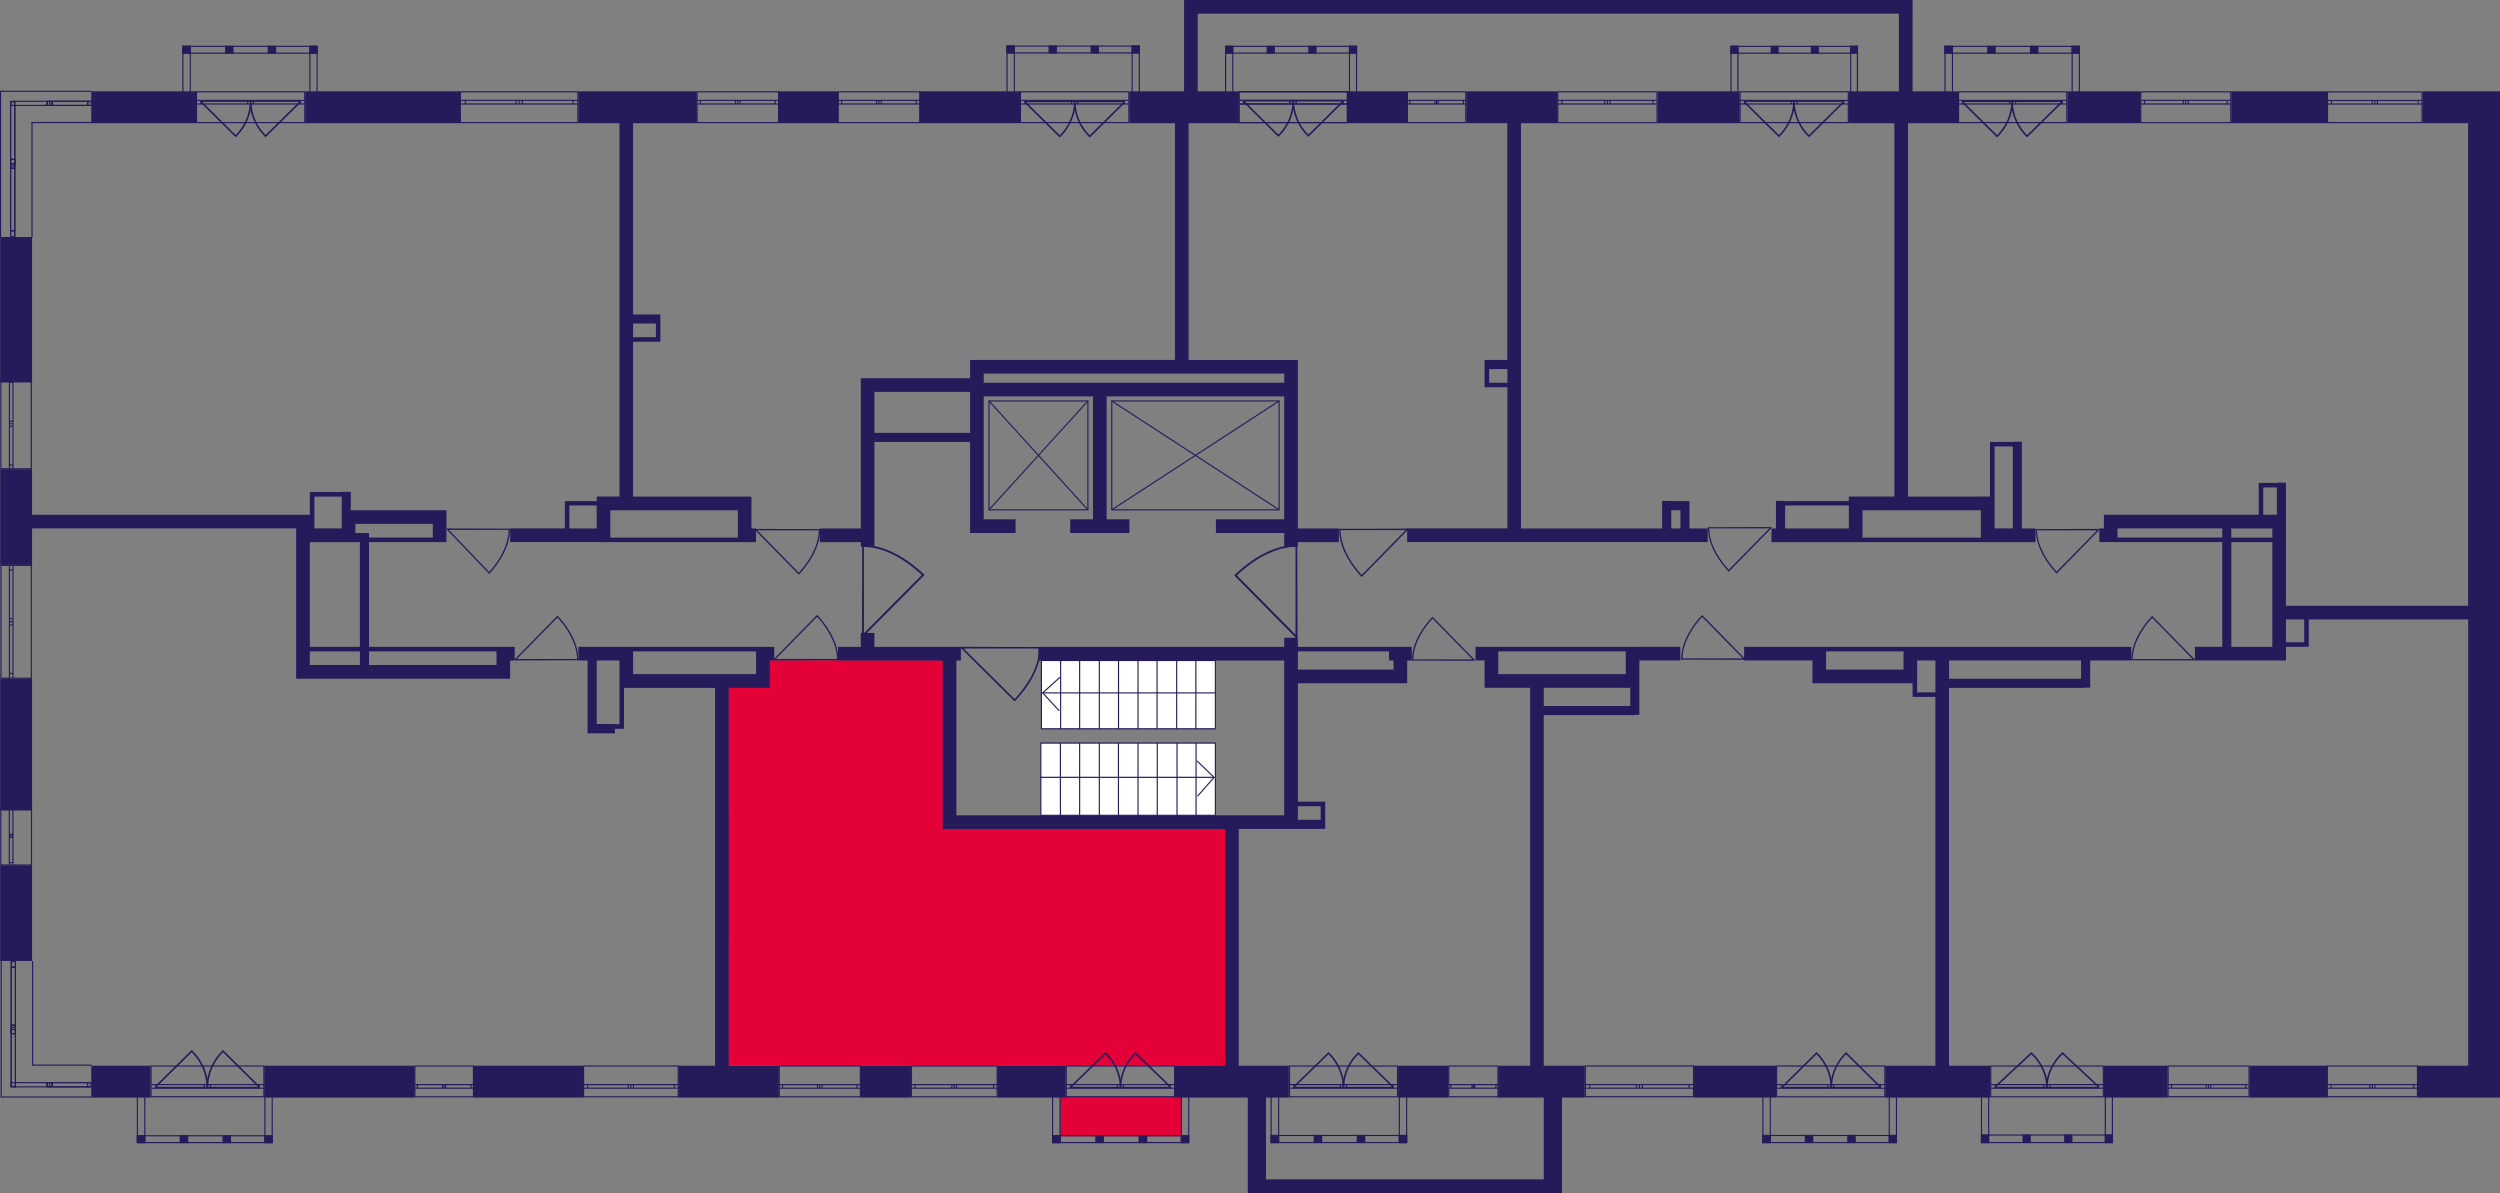 <?xml version="1.0" encoding="utf-8"?>
<!-- Generator: Adobe Illustrator 24.3.0, SVG Export Plug-In . SVG Version: 6.00 Build 0)  -->
<svg version="1.1" id="Слой_6" xmlns="http://www.w3.org/2000/svg" xmlns:xlink="http://www.w3.org/1999/xlink" x="0px" y="0px"
	 viewBox="0 0 650.01 310.18" style="enable-background:new 0 0 650.01 310.18;" xml:space="preserve">
<rect x="0" y="0" width="650.01" height="310.18" fill="#808080" stroke="none"/>
<path style="fill:#E40138;" d="M197.76,171.66c16.18,0,32.36,0,48.54,0c0,13.83,0,27.67,0,41.5c24.47,0,48.93,0,73.4,0
	c0,21.31,0,42.62,0,63.93c-43.8-0.02-87.61-0.04-131.41-0.06c0-33.15,0-66.3,0-99.45c3.16,0,6.31,0,9.47,0
	C197.76,175.61,197.76,173.64,197.76,171.66z"/>
<rect x="275.64" y="285.17" transform="matrix(-1 -1.224647e-16 1.224647e-16 -1 582.957 580.615)" style="fill:#E40138;" width="31.67" height="10.27"/>
<g>
	<rect x="580.16" y="23.74" style="fill:#251B5B;" width="24.86" height="8.29"/>
	<path style="fill:#251B5B;" d="M647.64,23.74h-5.92h-11.84v8.29h11.84v125.49h-47.36v-16.57v-1.18v-4.74v-8.29v-1.18v-0.06H592
		v0.06h-3.55h-1.18v1.18v7.1h-36.7h-3.55v3.55h-1.18v3.55h1.18h1.18h1.18h1.18h27.23v27.23h-7.1v3.55h23.68v-1.18v-2.37h4.74h1.18
		v-1.18v-5.92h41.44v116.02H628.7v8.29h13.02h7.1h1.18V23.74H647.64z M588.45,126.74H592v7.1h-3.55V126.74z M590.81,137.4v2.37
		h-10.66v-2.37H590.81z M550.56,139.76v-2.37h27.23v2.37H550.56z M580.16,140.95h10.66v27.23h-10.66V140.95z M599.1,166.99h-4.74
		v-5.92h4.74V166.99z"/>
	<rect x="537.54" y="23.74" style="fill:#251B5B;" width="18.94" height="8.29"/>
	<path style="fill:#251B5B;" d="M444.01,137.4h-4.74v-4.74v-1.18v-1.18h-4.74v-0.06h-2.37v7.17h-36.7V32.03h9.47v-8.29h-23.68v8.29
		h10.66v61.56H386v2.37h0v3.55v1.18h1.18h4.74v36.7h-26.05v3.55h78.14V137.4z M387.18,99.51v-3.55h4.74v3.55H387.18z M434.54,132.66
		h2.37v4.74h-2.37V132.66z"/>
	<rect x="430.99" y="23.74" style="fill:#251B5B;" width="21.31" height="8.29"/>
	<rect x="350.48" y="23.74" style="fill:#251B5B;" width="15.39" height="8.29"/>
	<rect x="239.2" y="23.74" style="fill:#251B5B;" width="26.05" height="8.29"/>
	<rect x="202.5" y="23.74" style="fill:#251B5B;" width="15.39" height="8.29"/>
	<path style="fill:#251B5B;" d="M223.81,142.13h3.55V114.9h24.86v20.13v1.18v2.37h11.84v-3.55h-8.29v-31.97h28.41v31.97h-5.92v3.55
		h15.39v-3.55h-5.92v-31.97h46.17v31.97h-17.76v3.55h17.76v2.37v1.18h3.55v-1.18h10.66v-3.55h-10.66v-43.8h-1.18h-2.37h-24.86V32.03
		h13.02v-8.29h-10.66V3.55h182.32v20.19h-13.02v8.29h11.84v97.08h-8.29h-3.55v1.18h-16.57v-0.06h-2.37v7.17h-1.18v3.55h20.13h2.37
		h1.18h30.78h1.18h13.02v-3.55h-3.55v-21.31v-1.18v-0.06h-2.37v0.06h-4.74h-1.18v1.18v13.02h-2.37H496.1V32.03h13.02v-8.29h-11.84
		V3.55V0h-3.55H311.41h-2.37h-1.18v23.74h-14.21v8.29h11.84v61.56h-49.72h-2.37h-1.18v4.74h-28.41v1.18v2.37v35.52h-10.66v3.55
		h10.66V142.13z M464.14,137.4v-5.98h16.57v1.25v4.74H464.14z M518.6,116.08h4.74v21.31h-4.74v-7.1v-1.18V116.08z M515.04,137.4
		v2.37h-30.78v-7.1h30.78V137.4z M333.91,97.14v2.37h-78.14v-2.37H333.91z M252.22,101.88v10.66h-24.86v-10.66H252.22z"/>
	<rect x="79.37" y="23.74" style="fill:#251B5B;" width="40.25" height="8.29"/>
	<path style="fill:#251B5B;" d="M156.32,140.95h1.18h1.18h33.15h1.18h3.55v-3.55h-1.18v-8.29h-2.37h-1.18h-27.23V88.86h5.92h1.18
		v-1.18v-4.74h0v-1.18h-7.1V32.03h16.57v-8.29H150.4v8.29h10.66v97.08h-2.37h-3.55v1.18h-7.1h-1.18h0v1.12h0v5.98h-14.21v3.55h22.49
		H156.32z M170.53,84.12v3.55h-5.92v-3.55H170.53z M191.84,132.66v4.74v2.37h-33.15v-7.1H191.84z M148.04,137.4v-5.98h7.1v1.25v4.74
		H148.04z"/>
	<path style="fill:#251B5B;" d="M77,137.4v39.07h2.37h1.18h13.02h2.37h36.7v-1.18v-2.37v-1.18h1.18v-3.55h-1.18h-1.18h-1.18h-1.18
		H95.95v-27.23h16.57h2.37h1.18v-8.29h-2.37h-1.18H92.39h-1.18v-4.8h-2.37v0.06h-7.1h-1.18v1.18v4.74H8.34V122H0.05v24.86h8.29
		v-9.47H77z M80.56,172.91v-3.55h13.02v3.55H80.56z M129.09,169.36v3.55H95.95v-3.55H129.09z M80.56,168.18v-27.23h8.29h1.18h1.18
		h1.18h1.18v27.23H80.56z M112.52,136.21v3.55H95.95v-1.18h-3.55v-2.37H112.52z M81.74,129.11h7.1v3.55v2.37v1.18v1.18h-7.1v-3.55
		V129.11z"/>
	<rect x="23.73" y="23.74" style="fill:#251B5B;" width="27.23" height="8.29"/>
	<rect x="0.05" y="61.63" style="fill:#251B5B;" width="8.29" height="37.82"/>
	<rect x="0.05" y="176.46" style="fill:#251B5B;" width="8.29" height="34.27"/>
	<rect x="0.05" y="225" style="fill:#251B5B;" width="8.29" height="24.86"/>
	<rect x="23.73" y="277.09" style="fill:#251B5B;" width="15.39" height="8.29"/>
	<rect x="68.72" y="277.09" style="fill:#251B5B;" width="39.07" height="8.29"/>
	<rect x="123.18" y="277.09" style="fill:#251B5B;" width="28.41" height="8.29"/>
	<path style="fill:#251B5B;" d="M189.47,178.83h10.66v-1.18v-2.37v-3.55h1.18v-3.55h-1.18h-1.18h-2.37h-31.97h-1.18H150.4v3.55h2.37
		v16.51h0v2.43h0h2.37h4.74v-1.18h1.18h1.18v-1.18v-9.47h1.18h1.18h21.31v98.26h-9.47v8.29h26.05v-8.29h-13.02V178.83z
		 M161.06,188.3h-1.18v-0.06h-4.74v-16.51h5.92v5.92v1.18V188.3z M164.61,171.73v-2.37h31.97v2.37v3.55h-31.97V171.73z"/>
	<rect x="259.32" y="277.09" style="fill:#251B5B;" width="17.76" height="8.29"/>
	<rect x="223.81" y="277.09" style="fill:#251B5B;" width="13.02" height="8.29"/>
	<rect x="363.51" y="277.09" style="fill:#251B5B;" width="13.02" height="8.29"/>
	<path style="fill:#251B5B;" d="M425.07,168.18h-1.18h-1.18h-33.15h-5.92v3.55H386v3.55v3.55h3.55h8.29v98.26h-8.29v8.29h11.84
		v21.25h-72.22v-21.25h5.92v-8.29h-13.02v-61.56h14.21h1.18h7.1v-1.18v-1.18v-3.55v-1.18h-1.18h-5.92v-30.78h24.86h2.37h1.18v-5.92
		h1.18v-3.55h-4.74h-1.18h-23.68v-2.37h-3.55v2.37h-63.93v3.55h63.93v40.25h-85.24v-40.25h1.18v-3.55h-22.49v-3.62h-3.55v3.62h-5.92
		v3.55h27.23v43.8h1.18h2.37h69.85v61.56h-13.02v8.29h18.94v21.25v3.55h4.74h76.95V309v-2.37v-21.25h5.92v-8.29h-10.66v-91.16h23.68
		v-0.06h1.18v-7.04v-1.18v-2.37v-3.55h10.66v-3.55h-10.66H425.07z M361.14,169.36v2.37h1.18v2.37h-24.86v-4.74H361.14z
		 M337.46,209.61h5.92v3.55h-5.92v-1.18V209.61z M423.88,183.57h-22.49v-4.74h22.49V183.57z M389.55,175.28v-3.55v-2.37h33.15v5.92
		H389.55z"/>
	<rect x="440.46" y="277.09" style="fill:#251B5B;" width="21.31" height="8.29"/>
	<path style="fill:#251B5B;" d="M543.46,171.73h10.66v-3.55h-47.36h-3.55h-4.74h-3.55h-20.13h-1.18h-20.13v3.55h17.76v5.92h2.37
		h1.18h22.49v2.37v1.18h1.18h4.74v95.9h-13.02v8.29h27.23v-8.29h-10.66v-98.26h35.52v-0.06h1.18V171.73z M474.79,171.73v-2.37h20.13
		v2.37v2.37h-20.13V171.73z M498.47,180.02v-2.37v-2.37v-1.18v-2.37h4.74v8.29H498.47z M506.76,171.73h34.33v4.74h-34.33V171.73z"/>
	<rect x="547.01" y="277.09" style="fill:#251B5B;" width="16.57" height="8.29"/>
	<rect x="584.89" y="277.09" style="fill:#251B5B;" width="20.13" height="8.29"/>
</g>
<g>
	<line style="fill:none;stroke:#251B5B;stroke-width:0.296;stroke-miterlimit:10;" x1="23.86" y1="23.74" x2="0.05" y2="23.74"/>
	<line style="fill:none;stroke:#251B5B;stroke-width:0.296;stroke-miterlimit:10;" x1="23.86" y1="31.86" x2="8.19" y2="31.86"/>
	
		<rect x="22.81" y="26.33" style="fill:none;stroke:#251B5B;stroke-width:0.296;stroke-miterlimit:10;" width="0.89" height="1.08"/>
	
		<rect x="12.89" y="26.33" style="fill:none;stroke:#251B5B;stroke-width:0.296;stroke-miterlimit:10;" width="0.62" height="1.08"/>
	
		<rect x="13.59" y="26.33" style="fill:none;stroke:#251B5B;stroke-width:0.296;stroke-miterlimit:10;" width="9.22" height="1.08"/>
	
		<rect x="12.26" y="26.33" style="fill:none;stroke:#251B5B;stroke-width:0.296;stroke-miterlimit:10;" width="0.63" height="1.08"/>
	<rect x="2.84" y="26.33" style="fill:none;stroke:#251B5B;stroke-width:0.296;stroke-miterlimit:10;" width="9.41" height="1.08"/>
	<line style="fill:none;stroke:#251B5B;stroke-width:0.296;stroke-miterlimit:10;" x1="23.7" y1="26.33" x2="22.81" y2="26.33"/>
	<line style="fill:none;stroke:#251B5B;stroke-width:0.296;stroke-miterlimit:10;" x1="22.81" y1="26.33" x2="22.81" y2="27.41"/>
	<line style="fill:none;stroke:#251B5B;stroke-width:0.296;stroke-miterlimit:10;" x1="22.74" y1="27.41" x2="23.7" y2="27.41"/>
	<line style="fill:none;stroke:#251B5B;stroke-width:0.296;stroke-miterlimit:10;" x1="11.99" y1="27.41" x2="12.67" y2="27.41"/>
	<line style="fill:none;stroke:#251B5B;stroke-width:0.296;stroke-miterlimit:10;" x1="13.51" y1="27.41" x2="13.51" y2="26.33"/>
	<line style="fill:none;stroke:#251B5B;stroke-width:0.296;stroke-miterlimit:10;" x1="13.51" y1="26.33" x2="12.89" y2="26.33"/>
	<line style="fill:none;stroke:#251B5B;stroke-width:0.296;stroke-miterlimit:10;" x1="22.81" y1="26.33" x2="13.59" y2="26.33"/>
	<line style="fill:none;stroke:#251B5B;stroke-width:0.296;stroke-miterlimit:10;" x1="12.75" y1="27.41" x2="22.74" y2="27.41"/>
	<line style="fill:none;stroke:#251B5B;stroke-width:0.296;stroke-miterlimit:10;" x1="12.89" y1="26.33" x2="12.26" y2="26.33"/>
	<line style="fill:none;stroke:#251B5B;stroke-width:0.296;stroke-miterlimit:10;" x1="12.26" y1="26.33" x2="12.26" y2="27.41"/>
	<line style="fill:none;stroke:#251B5B;stroke-width:0.296;stroke-miterlimit:10;" x1="11.31" y1="27.41" x2="11.99" y2="27.41"/>
	<line style="fill:none;stroke:#251B5B;stroke-width:0.296;stroke-miterlimit:10;" x1="0.15" y1="23.74" x2="0.15" y2="61.69"/>
	<line style="fill:none;stroke:#251B5B;stroke-width:0.296;stroke-miterlimit:10;" x1="8.32" y1="31.77" x2="8.32" y2="61.69"/>
	<rect x="2.76" y="41.44" style="fill:none;stroke:#251B5B;stroke-width:0.296;stroke-miterlimit:10;" width="1.09" height="1.16"/>
	
		<rect x="2.76" y="26.47" style="fill:none;stroke:#251B5B;stroke-width:0.296;stroke-miterlimit:10;" width="1.09" height="16.74"/>
	<rect x="2.76" y="42.6" style="fill:none;stroke:#251B5B;stroke-width:0.296;stroke-miterlimit:10;" width="1.09" height="1.18"/>
	<rect x="2.76" y="59.98" style="fill:none;stroke:#251B5B;stroke-width:0.296;stroke-miterlimit:10;" width="1.09" height="1.57"/>
	<rect x="2.76" y="43.77" style="fill:none;stroke:#251B5B;stroke-width:0.296;stroke-miterlimit:10;" width="1.09" height="16.2"/>
	<line style="fill:none;stroke:#251B5B;stroke-width:0.296;stroke-miterlimit:10;" x1="3.85" y1="42.6" x2="3.85" y2="41.44"/>
	<line style="fill:none;stroke:#251B5B;stroke-width:0.296;stroke-miterlimit:10;" x1="3.85" y1="41.44" x2="2.76" y2="41.44"/>
	<line style="fill:none;stroke:#251B5B;stroke-width:0.296;stroke-miterlimit:10;" x1="2.76" y1="41.44" x2="2.76" y2="42.6"/>
	<line style="fill:none;stroke:#251B5B;stroke-width:0.296;stroke-miterlimit:10;" x1="2.76" y1="26.58" x2="2.76" y2="43.21"/>
	<line style="fill:none;stroke:#251B5B;stroke-width:0.296;stroke-miterlimit:10;" x1="3.85" y1="43.21" x2="3.85" y2="26.17"/>
	<line style="fill:none;stroke:#251B5B;stroke-width:0.296;stroke-miterlimit:10;" x1="2.76" y1="42.6" x2="2.76" y2="43.77"/>
	<line style="fill:none;stroke:#251B5B;stroke-width:0.296;stroke-miterlimit:10;" x1="2.76" y1="43.77" x2="3.85" y2="43.77"/>
	<line style="fill:none;stroke:#251B5B;stroke-width:0.296;stroke-miterlimit:10;" x1="3.85" y1="43.77" x2="3.85" y2="42.6"/>
	<line style="fill:none;stroke:#251B5B;stroke-width:0.296;stroke-miterlimit:10;" x1="3.85" y1="61.54" x2="3.85" y2="59.98"/>
	<line style="fill:none;stroke:#251B5B;stroke-width:0.296;stroke-miterlimit:10;" x1="3.85" y1="59.98" x2="2.76" y2="59.98"/>
	<line style="fill:none;stroke:#251B5B;stroke-width:0.296;stroke-miterlimit:10;" x1="2.76" y1="59.98" x2="2.76" y2="61.54"/>
	<line style="fill:none;stroke:#251B5B;stroke-width:0.296;stroke-miterlimit:10;" x1="2.76" y1="43.77" x2="2.76" y2="59.98"/>
	<line style="fill:none;stroke:#251B5B;stroke-width:0.296;stroke-miterlimit:10;" x1="3.85" y1="59.98" x2="3.85" y2="43.77"/>
</g>
<g>
	<path style="fill:none;stroke:#251B5B;stroke-width:0.296;stroke-miterlimit:10;" d="M605.17,23.9l24.57,0v7.97h-24.57V23.9z
		 M629.74,23.9l-24.57,0 M629.74,31.87h-24.57 M629.74,26.12h-1.02v0.93h1.02V26.12z M617.45,27.05h0.68v-0.93h-0.68V27.05z
		 M628.72,26.12h-10.59v0.93h10.59V26.12z M617.45,26.12h-0.69v0.93h0.69V26.12z M605.17,27.05h1.02v-0.93h-1.02V27.05z
		 M616.76,26.12h-10.57v0.93l10.57,0V26.12z M629.74,26.12h-1.02 M628.72,26.12v0.93 M628.72,27.05h1.02 M617.45,27.05h0.68
		 M618.12,27.05v-0.93 M618.12,26.12h-0.68 M628.72,26.12h-10.59 M618.12,27.05h10.59 M617.45,26.12h-0.69 M616.76,26.12v0.93
		 M616.76,27.05h0.69 M605.17,27.05h1.02 M606.19,27.05v-0.93 M606.19,26.12h-1.02 M616.76,26.12h-10.57 M606.19,27.05l10.57,0"/>
</g>
<g>
	<path style="fill:none;stroke:#251B5B;stroke-width:0.296;stroke-miterlimit:10;" d="M556.6,23.87h23.41v8.01l-23.41,0V23.87z
		 M580.01,23.87H556.6 M580.01,31.88l-23.41,0 M580.01,26.1h-0.97v0.93h0.97V26.1z M568.3,27.04h0.65V26.1h-0.65V27.04z
		 M579.04,26.1h-10.09v0.93l10.09,0V26.1z M568.3,26.1h-0.65v0.93h0.65V26.1z M556.6,27.04h0.97V26.1h-0.97V27.04z M567.65,26.1
		h-10.07v0.93h10.07V26.1z M580.01,26.1h-0.97 M579.04,26.1v0.93 M579.04,27.04h0.97 M568.3,27.04h0.65 M568.95,27.04V26.1
		 M568.95,26.1h-0.65 M579.04,26.1h-10.09 M568.95,27.04l10.09,0 M568.3,26.1h-0.65 M567.65,26.1v0.93 M567.65,27.04h0.65
		 M556.6,27.04h0.97 M557.58,27.04V26.1 M557.58,26.1h-0.97 M567.65,26.1h-10.07 M557.58,27.04h10.07"/>
</g>
<g>
	<path style="fill:none;stroke:#251B5B;stroke-width:0.296;stroke-miterlimit:10;" d="M509.24,23.87l28.14,0v8h-28.14V23.87z
		 M537.38,23.87l-28.14,0 M537.38,31.88h-28.14 M537.38,26.1h-1.17v0.93h1.17V26.1z M523.3,27.04h0.78V26.1h-0.78V27.04z
		 M536.21,26.1h-12.13v0.93l12.13,0V26.1z M523.3,26.1h-0.79v0.93h0.79V26.1z M509.24,27.04h1.17V26.1h-1.17V27.04z M522.52,26.1
		l-12.11,0v0.93h12.11V26.1z M537.38,26.1h-1.17 M536.21,26.1v0.93 M536.21,27.04h1.17 M523.3,27.04h0.78 M524.08,27.04V26.1
		 M524.08,26.1h-0.78 M536.21,26.1h-12.13 M524.08,27.04l12.13,0 M523.3,26.1h-0.79 M522.52,26.1v0.93 M522.52,27.04h0.79
		 M509.24,27.04h1.17 M510.41,27.04V26.1 M510.41,26.1h-1.17 M522.52,26.1l-12.11,0 M510.41,27.04h12.11"/>
</g>
<g>
	<path style="fill:none;stroke:#251B5B;stroke-width:0.296;stroke-miterlimit:10;" d="M452.43,23.87h28.13v8l-28.13,0V23.87z
		 M480.56,23.87h-28.13 M480.56,31.88l-28.13,0 M480.56,26.1h-1.17v0.93h1.17V26.1z M466.49,27.04h0.78V26.1h-0.78V27.04z
		 M479.39,26.1l-12.13,0v0.93h12.13V26.1z M466.49,26.1h-0.79v0.93h0.79V26.1z M452.43,27.04h1.17V26.1h-1.17V27.04z M465.7,26.1
		h-12.1v0.93h12.1V26.1z M480.56,26.1h-1.17 M479.39,26.1v0.93 M479.39,27.04h1.17 M466.49,27.04h0.78 M467.26,27.04V26.1
		 M467.26,26.1h-0.78 M479.39,26.1l-12.13,0 M467.26,27.04h12.13 M466.49,26.1h-0.79 M465.7,26.1v0.93 M465.7,27.04h0.79
		 M452.43,27.04h1.17 M453.6,27.04V26.1 M453.6,26.1h-1.17 M465.7,26.1h-12.1 M453.6,27.04h12.1"/>
</g>
<g>
	<path style="fill:none;stroke:#251B5B;stroke-width:0.296;stroke-miterlimit:10;" d="M365.93,23.87l15.18,0v8l-15.18,0V23.87z
		 M381.12,23.87l-15.18,0 M381.12,31.88l-15.18,0 M381.12,26.1h-0.63v0.93h0.63V26.1z M373.52,27.04h0.42V26.1h-0.42V27.04z
		 M380.48,26.1h-6.55v0.93h6.55V26.1z M373.52,26.1h-0.42v0.93l0.42,0V26.1z M365.93,27.04h0.63V26.1h-0.63V27.04z M373.1,26.1
		h-6.53v0.93h6.53V26.1z M381.12,26.1h-0.63 M380.48,26.1v0.93 M380.48,27.04h0.63 M373.52,27.04h0.42 M373.94,27.04V26.1
		 M373.94,26.1h-0.42 M380.48,26.1h-6.55 M373.94,27.04h6.55 M373.52,26.1h-0.42 M373.1,26.1v0.93 M373.1,27.04l0.42,0
		 M365.93,27.04h0.63 M366.56,27.04V26.1 M366.56,26.1h-0.63 M373.1,26.1h-6.53 M366.56,27.04h6.53"/>
</g>
<g>
	<path style="fill:none;stroke:#251B5B;stroke-width:0.296;stroke-miterlimit:10;" d="M322.14,23.87h28.19v8h-28.19V23.87z
		 M350.34,23.87h-28.19 M350.34,31.88h-28.19 M350.34,26.1h-1.17v0.93h1.17V26.1z M336.23,27.04h0.78V26.1h-0.78V27.04z
		 M349.16,26.1h-12.15v0.93h12.15V26.1z M336.23,26.1h-0.79v0.93h0.79V26.1z M322.14,27.04h1.17V26.1h-1.17V27.04z M335.44,26.1
		l-12.13,0v0.93l12.13,0V26.1z M350.34,26.1h-1.17 M349.16,26.1v0.93 M349.16,27.04h1.17 M336.23,27.04h0.78 M337.01,27.04V26.1
		 M337.01,26.1h-0.78 M349.16,26.1h-12.15 M337.01,27.04h12.15 M336.23,26.1h-0.79 M335.44,26.1v0.93 M335.44,27.04h0.79
		 M322.14,27.04h1.17 M323.31,27.04V26.1 M323.31,26.1h-1.17 M335.44,26.1l-12.13,0 M323.31,27.04l12.13,0"/>
</g>
<g>
	<path style="fill:none;stroke:#251B5B;stroke-width:0.296;stroke-miterlimit:10;" d="M322.14,23.87h28.19v8h-28.19V23.87z
		 M350.34,23.87h-28.19 M350.34,31.88h-28.19 M350.34,26.1h-1.17v0.93h1.17V26.1z M336.23,27.04h0.78V26.1h-0.78V27.04z
		 M349.16,26.1h-12.15v0.93h12.15V26.1z M336.23,26.1h-0.79v0.93h0.79V26.1z M322.14,27.04h1.17V26.1h-1.17V27.04z M335.44,26.1
		l-12.13,0v0.93l12.13,0V26.1z M350.34,26.1h-1.17 M349.16,26.1v0.93 M349.16,27.04h1.17 M336.23,27.04h0.78 M337.01,27.04V26.1
		 M337.01,26.1h-0.78 M349.16,26.1h-12.15 M337.01,27.04h12.15 M336.23,26.1h-0.79 M335.44,26.1v0.93 M335.44,27.04h0.79
		 M322.14,27.04h1.17 M323.31,27.04V26.1 M323.31,26.1h-1.17 M335.44,26.1l-12.13,0 M323.31,27.04l12.13,0"/>
</g>
<g>
	<path style="fill:none;stroke:#251B5B;stroke-width:0.296;stroke-miterlimit:10;" d="M265.32,23.87l28.19,0v8l-28.19,0V23.87z
		 M293.51,23.87l-28.19,0 M293.51,31.87l-28.19,0 M293.51,26.1h-1.17v0.93h1.17V26.1z M279.4,27.04h0.78V26.1h-0.78V27.04z
		 M292.34,26.1h-12.15v0.93h12.15V26.1z M279.4,26.1h-0.79v0.93h0.79V26.1z M265.32,27.04h1.17V26.1h-1.17V27.04z M278.62,26.1
		h-12.13v0.93h12.13V26.1z M293.51,26.1h-1.17 M292.34,26.1v0.93 M292.34,27.04h1.17 M279.4,27.04h0.78 M280.18,27.04V26.1
		 M280.18,26.1h-0.78 M292.34,26.1h-12.15 M280.18,27.04h12.15 M279.4,26.1h-0.79 M278.62,26.1v0.93 M278.62,27.04h0.79
		 M265.32,27.04h1.17 M266.49,27.04V26.1 M266.49,26.1h-1.17 M278.62,26.1h-12.13 M266.49,27.04h12.13"/>
</g>
<g>
	<path style="fill:none;stroke:#251B5B;stroke-width:0.296;stroke-miterlimit:10;" d="M181.24,23.87l21.2,0v8h-21.2V23.87z
		 M202.44,23.87l-21.2,0 M202.44,31.87h-21.2 M202.44,26.1h-0.88v0.93h0.88V26.1z M191.83,27.04h0.59V26.1h-0.59V27.04z
		 M201.56,26.1h-9.14v0.93l9.14,0V26.1z M191.83,26.1h-0.59v0.93h0.59V26.1z M181.24,27.04h0.88V26.1h-0.88V27.04z M191.24,26.1
		l-9.12,0v0.93h9.12V26.1z M202.44,26.1h-0.88 M201.56,26.1v0.93 M201.56,27.04h0.88 M191.83,27.04h0.59 M192.42,27.04V26.1
		 M192.42,26.1h-0.59 M201.56,26.1h-9.14 M192.42,27.04l9.14,0 M191.83,26.1h-0.59 M191.24,26.1v0.93 M191.24,27.04h0.59
		 M181.24,27.04h0.88 M182.12,27.04V26.1 M182.12,26.1h-0.88 M191.24,26.1l-9.12,0 M182.12,27.04h9.12"/>
</g>
<g>
	<path style="fill:none;stroke:#251B5B;stroke-width:0.296;stroke-miterlimit:10;" d="M119.7,23.87h30.55v8H119.7V23.87z
		 M150.26,23.87H119.7 M150.26,31.87H119.7 M150.26,26.1h-1.27v0.93h1.27V26.1z M134.97,27.04h0.84V26.1h-0.84V27.04z M148.99,26.1
		h-13.17v0.93l13.17,0V26.1z M134.97,26.1h-0.85v0.93h0.85V26.1z M119.7,27.04h1.27V26.1h-1.27V27.04z M134.12,26.1h-13.14v0.93
		h13.14V26.1z M150.26,26.1h-1.27 M148.99,26.1v0.93 M148.99,27.04h1.27 M134.97,27.04h0.84 M135.81,27.04V26.1 M135.81,26.1h-0.84
		 M148.99,26.1h-13.17 M135.81,27.04l13.17,0 M134.97,26.1h-0.85 M134.12,26.1v0.93 M134.12,27.04h0.85 M119.7,27.04h1.27
		 M120.97,27.04V26.1 M120.97,26.1h-1.27 M134.12,26.1h-13.14 M120.97,27.04h13.14"/>
</g>
<g>
	<path style="fill:none;stroke:#251B5B;stroke-width:0.296;stroke-miterlimit:10;" d="M51.09,23.87l28.14,0v8.01H51.09V23.87z
		 M79.23,23.87l-28.14,0 M79.23,31.88H51.09 M79.23,26.1h-1.17v0.93h1.17V26.1z M65.15,27.04h0.78V26.1h-0.78V27.04z M78.06,26.1
		H65.93v0.93h12.13V26.1z M65.15,26.1h-0.79v0.93h0.79V26.1z M51.09,27.04h1.17V26.1h-1.17V27.04z M64.36,26.1l-12.11,0v0.93h12.11
		V26.1z M79.23,26.1h-1.17 M78.06,26.1v0.93 M78.06,27.04h1.17 M65.15,27.04h0.78 M65.93,27.04V26.1 M65.93,26.1h-0.78 M78.06,26.1
		H65.93 M65.93,27.04h12.13 M65.15,26.1h-0.79 M64.36,26.1v0.93 M64.36,27.04h0.79 M51.09,27.04h1.17 M52.26,27.04V26.1 M52.26,26.1
		h-1.17 M64.36,26.1l-12.11,0 M52.26,27.04h12.11"/>
</g>
<g>
	<path style="fill:none;stroke:#251B5B;stroke-width:0.296;stroke-miterlimit:10;" d="M0.24,121.89l0-23.45l7.89,0l0,23.45H0.24z
		 M0.24,98.44l0,23.45 M8.14,98.44l0,23.45 M2.45,98.44l0,0.97h0.92l0-0.97H2.45z M3.37,110.17l0-0.65H2.45l0,0.65H3.37z
		 M2.45,99.42l0,10.11h0.92l0-10.11H2.45z M2.45,110.17l0,0.65h0.92l0-0.65H2.45z M3.37,121.89l0-0.97H2.45l0,0.97H3.37z
		 M2.45,110.83l0,10.09h0.92l0-10.09H2.45z M2.45,98.44l0,0.97 M2.45,99.42h0.92 M3.37,99.42l0-0.97 M3.37,110.17l0-0.65
		 M3.37,109.53H2.45 M2.45,109.53l0,0.65 M2.45,99.42l0,10.11 M3.37,109.53l0-10.11 M2.45,110.17l0,0.65 M2.45,110.83h0.92
		 M3.37,110.83l0-0.65 M3.37,121.89l0-0.97 M3.37,120.92H2.45 M2.45,120.92l0,0.97 M2.45,110.83l0,10.09 M3.37,120.92l0-10.09"/>
</g>
<g>
	<path style="fill:none;stroke:#251B5B;stroke-width:0.296;stroke-miterlimit:10;" d="M0.25,176.32l0-29.32h7.89l0,29.32H0.25z
		 M0.25,147l0,29.32 M8.14,147l0,29.32 M2.45,147l0,1.22h0.92l0-1.22H2.45z M3.37,161.67l0-0.81H2.45l0,0.81H3.37z M2.45,148.22
		l0,12.64h0.92l0-12.64H2.45z M2.45,161.67l0,0.82h0.92l0-0.82H2.45z M3.37,176.32l0-1.22H2.45l0,1.22H3.37z M2.45,162.49l0,12.61
		h0.92l0-12.61H2.45z M2.45,147l0,1.22 M2.45,148.22h0.92 M3.37,148.22l0-1.22 M3.37,161.67l0-0.81 M3.37,160.86H2.45 M2.45,160.86
		l0,0.81 M2.45,148.22l0,12.64 M3.37,160.86l0-12.64 M2.45,161.67l0,0.82 M2.45,162.49h0.92 M3.37,162.49l0-0.82 M3.37,176.32
		l0-1.22 M3.37,175.1H2.45 M2.45,175.1l0,1.22 M2.45,162.49l0,12.61 M3.37,175.1l0-12.61"/>
</g>
<g>
	<path style="fill:none;stroke:#251B5B;stroke-width:0.296;stroke-miterlimit:10;" d="M39.27,285.16h29.34v-7.99H39.27V285.16z
		 M68.61,285.16H39.27 M68.61,277.17H39.27 M68.61,282.93h-1.22V282h1.22V282.93z M53.93,282h0.81v0.93h-0.81V282z M67.39,282.93
		H54.74V282h12.65V282.93z M53.93,282.93h-0.82V282h0.82V282.93z M39.27,282h1.22v0.93h-1.22V282z M53.11,282.93H40.49V282h12.62
		V282.93z M68.61,282.93h-1.22 M67.39,282.93V282 M67.39,282h1.22 M53.93,282h0.81 M54.74,282v0.93 M54.74,282.93h-0.81
		 M67.39,282.93H54.74 M54.74,282h12.65 M53.93,282.93h-0.82 M53.11,282.93V282 M53.11,282h0.82 M39.27,282h1.22 M40.49,282v0.93
		 M40.49,282.93h-1.22 M53.11,282.93H40.49 M40.49,282h12.62"/>
</g>
<g>
	<path style="fill:none;stroke:#251B5B;stroke-width:0.296;stroke-miterlimit:10;" d="M107.86,285.16h15.24v-7.99h-15.24V285.16z
		 M123.1,285.16h-15.24 M123.1,277.17h-15.24 M123.1,282.93h-0.63V282h0.63V282.93z M115.48,282h0.42v0.93h-0.42V282z
		 M122.47,282.93h-6.57V282h6.57V282.93z M115.48,282.93h-0.43V282h0.43V282.93z M107.86,282h0.63v0.93h-0.63V282z M115.05,282.93
		h-6.56V282h6.56V282.93z M123.1,282.93h-0.63 M122.47,282.93V282 M122.47,282h0.63 M115.48,282h0.42 M115.9,282v0.93 M115.9,282.93
		h-0.42 M122.47,282.93h-6.57 M115.9,282h6.57 M115.48,282.93h-0.43 M115.05,282.93V282 M115.05,282h0.43 M107.86,282h0.63
		 M108.5,282v0.93 M108.5,282.93h-0.63 M115.05,282.93h-6.56 M108.5,282h6.56"/>
</g>
<g>
	<path style="fill:none;stroke:#251B5B;stroke-width:0.296;stroke-miterlimit:10;" d="M236.98,285.16l22.28,0v-7.99h-22.28V285.16z
		 M259.26,285.16l-22.28,0 M259.26,277.17h-22.28 M259.26,282.93h-0.93V282h0.93V282.93z M248.11,282h0.62v0.93h-0.62V282z
		 M258.33,282.93h-9.61V282h9.61V282.93z M248.11,282.93h-0.62V282h0.62V282.93z M236.98,282h0.93v0.93h-0.93V282z M247.49,282.93
		h-9.59V282h9.59V282.93z M259.26,282.93h-0.93 M258.33,282.93V282 M258.33,282h0.93 M248.11,282h0.62 M248.73,282v0.93
		 M248.73,282.93h-0.62 M258.33,282.93h-9.61 M248.73,282h9.61 M248.11,282.93h-0.62 M247.49,282.93V282 M247.49,282h0.62
		 M236.98,282h0.93 M237.9,282v0.93 M237.9,282.93h-0.93 M247.49,282.93h-9.59 M237.9,282h9.59"/>
</g>
<g>
	<path style="fill:none;stroke:#251B5B;stroke-width:0.296;stroke-miterlimit:10;" d="M277.23,285.16h28.18v-7.99h-28.18V285.16z
		 M305.41,285.16h-28.18 M305.41,277.17h-28.18 M305.41,282.93h-1.17V282h1.17V282.93z M291.31,282h0.78v0.93h-0.78V282z
		 M304.24,282.93h-12.15V282h12.15V282.93z M291.31,282.93h-0.79V282h0.79V282.93z M277.23,282h1.17v0.93h-1.17V282z M290.53,282.93
		H278.4V282h12.12V282.93z M305.41,282.93h-1.17 M304.24,282.93V282 M304.24,282h1.17 M291.31,282h0.78 M292.09,282v0.93
		 M292.09,282.93h-0.78 M304.24,282.93h-12.15 M292.09,282h12.15 M291.31,282.93h-0.79 M290.53,282.93V282 M290.53,282h0.79
		 M277.23,282h1.17 M278.4,282v0.93 M278.4,282.93h-1.17 M290.53,282.93H278.4 M278.4,282h12.12"/>
</g>
<g>
	<path style="fill:none;stroke:#251B5B;stroke-width:0.296;stroke-miterlimit:10;" d="M335.27,285.16h28.1v-7.99h-28.1V285.16z
		 M363.37,285.16h-28.1 M363.37,277.17h-28.1 M363.37,282.93h-1.17V282h1.17V282.93z M349.31,282h0.78v0.93h-0.78V282z
		 M362.2,282.93h-12.11V282h12.11V282.93z M349.31,282.93h-0.78V282h0.78V282.93z M335.27,282h1.17v0.93h-1.17V282z M348.53,282.93
		h-12.09V282h12.09V282.93z M363.37,282.93h-1.17 M362.2,282.93V282 M362.2,282h1.17 M349.31,282h0.78 M350.09,282v0.93
		 M350.09,282.93h-0.78 M362.2,282.93h-12.11 M350.09,282h12.11 M349.31,282.93h-0.78 M348.53,282.93V282 M348.53,282h0.78
		 M335.27,282h1.17 M336.44,282v0.93 M336.44,282.93h-1.17 M348.53,282.93h-12.09 M336.44,282h12.09"/>
</g>
<g>
	<path style="fill:none;stroke:#251B5B;stroke-width:0.296;stroke-miterlimit:10;" d="M376.68,285.16h12.79v-7.99h-12.79V285.16z
		 M389.47,285.16h-12.79 M389.47,277.17h-12.79 M389.47,282.93h-0.53V282h0.53V282.93z M383.07,282h0.35v0.93h-0.35V282z
		 M388.94,282.93h-5.52V282h5.52V282.93z M383.07,282.93h-0.36V282h0.36V282.93z M376.68,282h0.53v0.93h-0.53V282z M382.72,282.93
		h-5.5V282h5.5V282.93z M389.47,282.93h-0.53 M388.94,282.93V282 M388.94,282h0.53 M383.07,282h0.35 M383.43,282v0.93
		 M383.43,282.93h-0.35 M388.94,282.93h-5.52 M383.43,282h5.52 M383.07,282.93h-0.36 M382.72,282.93V282 M382.72,282h0.36
		 M376.68,282h0.53 M377.21,282v0.93 M377.21,282.93h-0.53 M382.72,282.93h-5.5 M377.21,282h5.5"/>
</g>
<g>
	<path style="fill:none;stroke:#251B5B;stroke-width:0.296;stroke-miterlimit:10;" d="M412.2,285.15h28.13v-7.99H412.2V285.15z
		 M440.33,285.15H412.2 M440.33,277.17H412.2 M440.33,282.93h-1.17V282h1.17V282.93z M426.26,282h0.78v0.93h-0.78V282z
		 M439.16,282.93h-12.13V282h12.13V282.93z M426.26,282.93h-0.79V282h0.79V282.93z M412.2,282h1.17v0.93h-1.17V282z M425.47,282.93
		h-12.1V282h12.1V282.93z M440.33,282.93h-1.17 M439.16,282.93V282 M439.16,282h1.17 M426.26,282h0.78 M427.03,282v0.93
		 M427.03,282.93h-0.78 M439.16,282.93h-12.13 M427.03,282h12.13 M426.26,282.93h-0.79 M425.47,282.93V282 M425.47,282h0.79
		 M412.2,282h1.17 M413.37,282v0.93 M413.37,282.93h-1.17 M425.47,282.93h-12.1 M413.37,282h12.1"/>
</g>
<g>
	<path style="fill:none;stroke:#251B5B;stroke-width:0.296;stroke-miterlimit:10;" d="M517.6,285.16h29.27v-7.99H517.6V285.16z
		 M546.86,285.16H517.6 M546.86,277.17H517.6 M546.86,282.93h-1.22V282h1.22V282.93z M532.22,282h0.81v0.93h-0.81V282z
		 M545.64,282.93h-12.62V282h12.62V282.93z M532.22,282.93h-0.82V282h0.82V282.93z M517.6,282h1.22v0.93h-1.22V282z M531.4,282.93
		h-12.59V282h12.59V282.93z M546.86,282.93h-1.22 M545.64,282.93V282 M545.64,282h1.22 M532.22,282h0.81 M533.03,282v0.93
		 M533.03,282.93h-0.81 M545.64,282.93h-12.62 M533.03,282h12.62 M532.22,282.93h-0.82 M531.4,282.93V282 M531.4,282h0.82
		 M517.6,282h1.22 M518.81,282v0.93 M518.81,282.93h-1.22 M531.4,282.93h-12.59 M518.81,282h12.59"/>
</g>
<g>
	<path style="fill:none;stroke:#251B5B;stroke-width:0.296;stroke-miterlimit:10;" d="M563.71,285.16h21.05v-7.99h-21.05V285.16z
		 M584.75,285.16h-21.05 M584.75,277.17h-21.05 M584.75,282.93h-0.87V282h0.87V282.93z M574.22,282h0.58v0.93h-0.58V282z
		 M583.88,282.93h-9.07V282h9.07V282.93z M574.22,282.93h-0.59V282h0.59V282.93z M563.71,282h0.87v0.93h-0.87V282z M573.64,282.93
		h-9.05V282h9.05V282.93z M584.75,282.93h-0.87 M583.88,282.93V282 M583.88,282h0.87 M574.22,282h0.58 M574.8,282v0.93
		 M574.8,282.93h-0.58 M583.88,282.93h-9.07 M574.8,282h9.07 M574.22,282.93h-0.59 M573.64,282.93V282 M573.64,282h0.59 M563.71,282
		h0.87 M564.58,282v0.93 M564.58,282.93h-0.87 M573.64,282.93h-9.05 M564.58,282h9.05"/>
</g>
<g>
	<path style="fill:none;stroke:#251B5B;stroke-width:0.296;stroke-miterlimit:10;" d="M605.12,285.16h23.43v-7.99h-23.43V285.16z
		 M628.55,285.16h-23.43 M628.55,277.17h-23.43 M628.55,282.93h-0.97V282h0.97V282.93z M616.83,282h0.65v0.93h-0.65V282z
		 M627.58,282.93h-10.1V282h10.1V282.93z M616.83,282.93h-0.65V282h0.65V282.93z M605.12,282h0.97v0.93h-0.97V282z M616.17,282.93
		h-10.08V282h10.08V282.93z M628.55,282.93h-0.97 M627.58,282.93V282 M627.58,282h0.97 M616.83,282h0.65 M617.47,282v0.93
		 M617.47,282.93h-0.65 M627.58,282.93h-10.1 M617.47,282h10.1 M616.83,282.93h-0.65 M616.17,282.93V282 M616.17,282h0.65
		 M605.12,282h0.97 M606.09,282v0.93 M606.09,282.93h-0.97 M616.17,282.93h-10.08 M606.09,282h10.08"/>
</g>
<g>
	<path style="fill:none;stroke:#251B5B;stroke-width:0.296;stroke-miterlimit:10;" d="M405.03,23.87h25.81v8.01h-25.81V23.87z
		 M430.84,23.87h-25.81 M430.84,31.88h-25.81 M430.84,26.1h-1.07v0.94h1.07V26.1z M417.93,27.04h0.71V26.1h-0.71V27.04z
		 M429.77,26.1h-11.13v0.94h11.13V26.1z M417.93,26.1h-0.72v0.94h0.72V26.1z M405.03,27.04h1.07V26.1h-1.07V27.04z M417.21,26.1
		h-11.1v0.94h11.1V26.1z M430.84,26.1h-1.07 M429.77,26.1v0.94 M429.77,27.04h1.07 M417.93,27.04h0.71 M418.64,27.04V26.1
		 M418.64,26.1h-0.71 M429.77,26.1h-11.13 M418.64,27.04h11.13 M417.93,26.1h-0.72 M417.21,26.1v0.94 M417.21,27.04h0.72
		 M405.03,27.04h1.07 M406.1,27.04V26.1 M406.1,26.1h-1.07 M417.21,26.1h-11.1 M406.1,27.04h11.1"/>
</g>
<g>
	<path style="fill:none;stroke:#251B5B;stroke-width:0.296;stroke-miterlimit:10;" d="M217.95,23.87l21.18,0v8.01h-21.18V23.87z
		 M239.13,23.87l-21.18,0 M239.13,31.88h-21.18 M239.13,26.1h-0.88v0.93h0.88V26.1z M228.54,27.04h0.58V26.1h-0.58V27.04z
		 M238.25,26.1h-9.13v0.93h9.13V26.1z M228.54,26.1h-0.59v0.93h0.59V26.1z M217.95,27.04h0.88V26.1h-0.88V27.04z M227.94,26.1
		l-9.11,0v0.93l9.11,0V26.1z M239.13,26.1h-0.88 M238.25,26.1v0.93 M238.25,27.04h0.88 M228.54,27.04h0.58 M229.12,27.04V26.1
		 M229.12,26.1h-0.58 M238.25,26.1h-9.13 M229.12,27.04h9.13 M228.54,26.1h-0.59 M227.94,26.1v0.93 M227.94,27.04h0.59
		 M217.95,27.04h0.88 M218.83,27.04V26.1 M218.83,26.1h-0.88 M227.94,26.1l-9.11,0 M218.83,27.04l9.11,0"/>
</g>
<g>
	<path style="fill:none;stroke:#251B5B;stroke-width:0.296;stroke-miterlimit:10;" d="M151.74,285.16h24.6v-7.99h-24.6V285.16z
		 M176.34,285.16h-24.6 M176.34,277.17h-24.6 M176.34,282.93h-1.02V282h1.02V282.93z M164.03,282h0.68v0.93h-0.68V282z
		 M175.32,282.93h-10.61V282h10.61V282.93z M164.03,282.93h-0.69V282h0.69V282.93z M151.74,282h1.02v0.93h-1.02V282z M163.34,282.93
		h-10.58V282h10.58V282.93z M176.34,282.93h-1.02 M175.32,282.93V282 M175.32,282h1.02 M164.03,282h0.68 M164.71,282v0.93
		 M164.71,282.93h-0.68 M175.32,282.93h-10.61 M164.71,282h10.61 M164.03,282.93h-0.69 M163.34,282.93V282 M163.34,282h0.69
		 M151.74,282h1.02 M152.76,282v0.93 M152.76,282.93h-1.02 M163.34,282.93h-10.58 M152.76,282h10.58"/>
</g>
<g>
	<path style="fill:none;stroke:#251B5B;stroke-width:0.296;stroke-miterlimit:10;" d="M202.61,285.17h21.09v-8.01h-21.09V285.17z
		 M223.7,285.17h-21.09 M223.7,277.17h-21.09 M223.7,282.94h-0.88v-0.93h0.88V282.94z M213.15,282.01h0.58v0.93h-0.58V282.01z
		 M222.83,282.94h-9.09v-0.93h9.09V282.94z M213.15,282.94h-0.59v-0.93h0.59V282.94z M202.61,282.01h0.88v0.93h-0.88V282.01z
		 M212.56,282.94h-9.07v-0.93h9.07V282.94z M223.7,282.94h-0.88 M222.83,282.94v-0.93 M222.83,282.01h0.88 M213.15,282.01h0.58
		 M213.73,282.01v0.93 M213.73,282.94h-0.58 M222.83,282.94h-9.09 M213.73,282.01h9.09 M213.15,282.94h-0.59 M212.56,282.94v-0.93
		 M212.56,282.01h0.59 M202.61,282.01h0.88 M203.49,282.01v0.93 M203.49,282.94h-0.88 M212.56,282.94h-9.07 M203.49,282.01h9.07"/>
</g>
<g>
	<path style="fill:none;stroke:#251B5B;stroke-width:0.296;stroke-miterlimit:10;" d="M461.93,285.17h28.15v-8.01h-28.15V285.17z
		 M490.08,285.17h-28.15 M490.08,277.17h-28.15 M490.08,282.94h-1.17v-0.93h1.17V282.94z M476,282.01h0.78v0.93H476V282.01z
		 M488.91,282.94h-12.14v-0.93h12.14V282.94z M476,282.94h-0.79v-0.93H476V282.94z M461.93,282.01h1.17v0.93h-1.17V282.01z
		 M475.21,282.94H463.1v-0.93h12.11V282.94z M490.08,282.94h-1.17 M488.91,282.94v-0.93 M488.91,282.01h1.17 M476,282.01h0.78
		 M476.77,282.01v0.93 M476.77,282.94H476 M488.91,282.94h-12.14 M476.77,282.01h12.14 M476,282.94h-0.79 M475.21,282.94v-0.93
		 M475.21,282.01H476 M461.93,282.01h1.17 M463.1,282.01v0.93 M463.1,282.94h-1.17 M475.21,282.94H463.1 M463.1,282.01h12.11"/>
</g>
<g>
	<path style="fill:none;stroke:#251B5B;stroke-width:0.296;stroke-miterlimit:10;" d="M0.21,224.91l0-15.23h7.98l0,15.23H0.21z
		 M0.21,209.68l0,15.23 M8.19,209.68l0,15.23 M2.43,209.68l0,0.63h0.93l0-0.63H2.43z M3.37,217.3l0-0.42H2.43l0,0.42H3.37z
		 M2.43,210.31l0,6.57h0.93l0-6.57H2.43z M2.43,217.3l0,0.43h0.93l0-0.43H2.43z M3.37,224.91l0-0.63H2.43l0,0.63H3.37z M2.43,217.72
		l0,6.55h0.93l0-6.55H2.43z M2.43,209.68l0,0.63 M2.43,210.31h0.93 M3.37,210.31l0-0.63 M3.37,217.3l0-0.42 M3.37,216.88H2.43
		 M2.43,216.88l0,0.42 M2.43,210.31l0,6.57 M3.37,216.88l0-6.57 M2.43,217.3l0,0.43 M2.43,217.72h0.93 M3.37,217.72l0-0.43
		 M3.37,224.91l0-0.63 M3.37,224.28H2.43 M2.43,224.28l0,0.63 M2.43,217.72l0,6.55 M3.37,224.28l0-6.55"/>
</g>
<g>
	<line style="fill:none;stroke:#251B5B;stroke-width:0.296;stroke-miterlimit:10;" x1="23.79" y1="285.23" x2="0.21" y2="285.23"/>
	<line style="fill:none;stroke:#251B5B;stroke-width:0.296;stroke-miterlimit:10;" x1="23.79" y1="276.94" x2="8.38" y2="276.94"/>
	
		<rect x="22.76" y="281.49" style="fill:none;stroke:#251B5B;stroke-width:0.296;stroke-miterlimit:10;" width="0.88" height="1.1"/>
	
		<rect x="12.87" y="281.49" style="fill:none;stroke:#251B5B;stroke-width:0.296;stroke-miterlimit:10;" width="0.61" height="1.1"/>
	
		<rect x="13.62" y="281.49" style="fill:none;stroke:#251B5B;stroke-width:0.296;stroke-miterlimit:10;" width="9.14" height="1.1"/>
	
		<rect x="12.25" y="281.49" style="fill:none;stroke:#251B5B;stroke-width:0.296;stroke-miterlimit:10;" width="0.62" height="1.1"/>
	<rect x="2.89" y="281.49" style="fill:none;stroke:#251B5B;stroke-width:0.296;stroke-miterlimit:10;" width="9.34" height="1.1"/>
	<line style="fill:none;stroke:#251B5B;stroke-width:0.296;stroke-miterlimit:10;" x1="23.64" y1="282.59" x2="22.76" y2="282.59"/>
	<line style="fill:none;stroke:#251B5B;stroke-width:0.296;stroke-miterlimit:10;" x1="22.76" y1="282.59" x2="22.76" y2="281.49"/>
	<line style="fill:none;stroke:#251B5B;stroke-width:0.296;stroke-miterlimit:10;" x1="22.68" y1="281.49" x2="23.64" y2="281.49"/>
	<line style="fill:none;stroke:#251B5B;stroke-width:0.296;stroke-miterlimit:10;" x1="11.99" y1="281.49" x2="12.65" y2="281.49"/>
	<line style="fill:none;stroke:#251B5B;stroke-width:0.296;stroke-miterlimit:10;" x1="13.49" y1="281.49" x2="13.49" y2="282.59"/>
	<line style="fill:none;stroke:#251B5B;stroke-width:0.296;stroke-miterlimit:10;" x1="13.49" y1="282.59" x2="12.87" y2="282.59"/>
	<line style="fill:none;stroke:#251B5B;stroke-width:0.296;stroke-miterlimit:10;" x1="22.76" y1="282.59" x2="13.62" y2="282.59"/>
	<line style="fill:none;stroke:#251B5B;stroke-width:0.296;stroke-miterlimit:10;" x1="12.79" y1="281.49" x2="22.68" y2="281.49"/>
	<line style="fill:none;stroke:#251B5B;stroke-width:0.296;stroke-miterlimit:10;" x1="12.87" y1="282.59" x2="12.25" y2="282.59"/>
	<line style="fill:none;stroke:#251B5B;stroke-width:0.296;stroke-miterlimit:10;" x1="12.25" y1="282.59" x2="12.25" y2="281.49"/>
	<line style="fill:none;stroke:#251B5B;stroke-width:0.296;stroke-miterlimit:10;" x1="11.31" y1="281.49" x2="11.99" y2="281.49"/>
	<line style="fill:none;stroke:#251B5B;stroke-width:0.296;stroke-miterlimit:10;" x1="0.31" y1="285.23" x2="0.31" y2="249.88"/>
	<line style="fill:none;stroke:#251B5B;stroke-width:0.296;stroke-miterlimit:10;" x1="8.48" y1="277.06" x2="8.48" y2="249.88"/>
	
		<rect x="2.92" y="267.66" style="fill:none;stroke:#251B5B;stroke-width:0.296;stroke-miterlimit:10;" width="1.09" height="1.08"/>
	
		<rect x="2.92" y="267.09" style="fill:none;stroke:#251B5B;stroke-width:0.296;stroke-miterlimit:10;" width="1.09" height="15.35"/>
	
		<rect x="2.92" y="266.57" style="fill:none;stroke:#251B5B;stroke-width:0.296;stroke-miterlimit:10;" width="1.09" height="1.09"/>
	
		<rect x="2.92" y="250.02" style="fill:none;stroke:#251B5B;stroke-width:0.296;stroke-miterlimit:10;" width="1.09" height="1.46"/>
	
		<rect x="2.92" y="251.48" style="fill:none;stroke:#251B5B;stroke-width:0.296;stroke-miterlimit:10;" width="1.09" height="15.09"/>
	<line style="fill:none;stroke:#251B5B;stroke-width:0.296;stroke-miterlimit:10;" x1="3.25" y1="282.57" x2="4.26" y2="282.57"/>
	<line style="fill:none;stroke:#251B5B;stroke-width:0.296;stroke-miterlimit:10;" x1="4.01" y1="267.66" x2="4.01" y2="268.75"/>
	<line style="fill:none;stroke:#251B5B;stroke-width:0.296;stroke-miterlimit:10;" x1="4.01" y1="268.75" x2="2.92" y2="268.75"/>
	<line style="fill:none;stroke:#251B5B;stroke-width:0.296;stroke-miterlimit:10;" x1="2.92" y1="268.75" x2="2.92" y2="267.66"/>
	<line style="fill:none;stroke:#251B5B;stroke-width:0.296;stroke-miterlimit:10;" x1="2.92" y1="282.71" x2="2.92" y2="267.09"/>
	<line style="fill:none;stroke:#251B5B;stroke-width:0.296;stroke-miterlimit:10;" x1="4.01" y1="267.09" x2="4.01" y2="282.71"/>
	<line style="fill:none;stroke:#251B5B;stroke-width:0.296;stroke-miterlimit:10;" x1="2.92" y1="267.66" x2="2.92" y2="266.57"/>
	<line style="fill:none;stroke:#251B5B;stroke-width:0.296;stroke-miterlimit:10;" x1="2.92" y1="266.57" x2="4.01" y2="266.57"/>
	<line style="fill:none;stroke:#251B5B;stroke-width:0.296;stroke-miterlimit:10;" x1="4.01" y1="266.57" x2="4.01" y2="267.66"/>
	<line style="fill:none;stroke:#251B5B;stroke-width:0.296;stroke-miterlimit:10;" x1="4.01" y1="250.02" x2="4.01" y2="251.48"/>
	<line style="fill:none;stroke:#251B5B;stroke-width:0.296;stroke-miterlimit:10;" x1="4.01" y1="251.48" x2="2.92" y2="251.48"/>
	<line style="fill:none;stroke:#251B5B;stroke-width:0.296;stroke-miterlimit:10;" x1="2.92" y1="251.48" x2="2.92" y2="250.02"/>
	<line style="fill:none;stroke:#251B5B;stroke-width:0.296;stroke-miterlimit:10;" x1="2.92" y1="266.57" x2="2.92" y2="251.48"/>
	<line style="fill:none;stroke:#251B5B;stroke-width:0.296;stroke-miterlimit:10;" x1="4.01" y1="251.48" x2="4.01" y2="266.57"/>
</g>
<g>
	<rect x="505.57" y="11.9" style="fill:#251B5B;" width="2.22" height="2.07"/>
	<rect x="538.6" y="11.9" style="fill:#251B5B;" width="2.18" height="2.07"/>
	<rect x="527.78" y="11.9" style="fill:#251B5B;" width="2.22" height="2.07"/>
	<rect x="516.68" y="11.9" style="fill:#251B5B;" width="2.22" height="2.07"/>
	<g>
		<path style="fill:#251B5B;" d="M507.5,12.2v12.43h-1.63V12.2H507.5 M507.79,11.9h-2.22v13.02h2.22V11.9L507.79,11.9z"/>
	</g>
	<g>
		<path style="fill:#251B5B;" d="M540.51,12.2v12.43h-1.59V12.2H540.51 M540.8,11.9h-2.18v13.02h2.18V11.9L540.8,11.9z"/>
	</g>
	<g>
		<path style="fill:#251B5B;" d="M540.49,12.2v1.47h-34.62V12.2H540.49 M540.78,11.9h-35.21v2.07h35.21V11.9L540.78,11.9z"/>
	</g>
</g>
<g>
	<rect x="47.41" y="11.9" style="fill:#251B5B;" width="2.22" height="2.07"/>
	<rect x="80.4" y="11.9" style="fill:#251B5B;" width="2.18" height="2.07"/>
	<rect x="69.59" y="11.9" style="fill:#251B5B;" width="2.22" height="2.07"/>
	<rect x="58.5" y="11.9" style="fill:#251B5B;" width="2.22" height="2.07"/>
	<g>
		<path style="fill:#251B5B;" d="M49.33,12.2l0,12.43H47.7l0-12.43H49.33 M49.62,11.9h-2.22l0,13.02h2.22L49.62,11.9L49.62,11.9z"/>
	</g>
	<g>
		<path style="fill:#251B5B;" d="M82.31,12.2l0,12.43l-1.59,0l0-12.43H82.31 M82.6,11.9h-2.18l0,13.02l2.18,0L82.6,11.9L82.6,11.9z"
			/>
	</g>
	<g>
		<path style="fill:#251B5B;" d="M82.29,12.2v1.47H47.7V12.2H82.29 M82.58,11.9H47.41v2.07h35.18V11.9L82.58,11.9z"/>
	</g>
</g>
<g>
	<rect x="449.93" y="11.9" style="fill:#251B5B;" width="2.09" height="2.07"/>
	<rect x="481.02" y="11.9" style="fill:#251B5B;" width="2.05" height="2.07"/>
	<rect x="470.83" y="11.9" style="fill:#251B5B;" width="2.09" height="2.07"/>
	<rect x="460.38" y="11.9" style="fill:#251B5B;" width="2.09" height="2.07"/>
	<g>
		<path style="fill:#251B5B;" d="M451.72,12.2v12.43h-1.5V12.2H451.72 M452.02,11.9h-2.09v13.02h2.09V11.9L452.02,11.9z"/>
	</g>
	<g>
		<path style="fill:#251B5B;" d="M482.79,12.2v12.43h-1.46V12.2H482.79 M483.09,11.9h-2.05v13.02h2.05V11.9L483.09,11.9z"/>
	</g>
	<g>
		<path style="fill:#251B5B;" d="M482.77,12.2v1.47h-32.55V12.2H482.77 M483.07,11.9h-33.14v2.07h33.14V11.9L483.07,11.9z"/>
	</g>
</g>
<g>
	<rect x="318.52" y="11.9" style="fill:#251B5B;" width="2.16" height="2.06"/>
	<rect x="350.71" y="11.9" style="fill:#251B5B;" width="2.13" height="2.06"/>
	<rect x="340.16" y="11.9" style="fill:#251B5B;" width="2.16" height="2.06"/>
	<rect x="329.34" y="11.9" style="fill:#251B5B;" width="2.16" height="2.06"/>
	<g>
		<path style="fill:#251B5B;" d="M320.39,12.2v12.37h-1.57V12.2H320.39 M320.68,11.9h-2.16v12.96h2.16V11.9L320.68,11.9z"/>
	</g>
	<g>
		<path style="fill:#251B5B;" d="M352.56,12.2v12.37h-1.54V12.2H352.56 M352.86,11.9h-2.13v12.96h2.13V11.9L352.86,11.9z"/>
	</g>
	<g>
		<path style="fill:#251B5B;" d="M352.55,12.2v1.46h-33.73V12.2H352.55 M352.84,11.9h-34.32v2.06h34.32V11.9L352.84,11.9z"/>
	</g>
</g>
<g>
	<rect x="261.69" y="11.84" style="fill:#251B5B;" width="2.19" height="2.07"/>
	<rect x="294.2" y="11.84" style="fill:#251B5B;" width="2.15" height="2.07"/>
	<rect x="283.55" y="11.84" style="fill:#251B5B;" width="2.19" height="2.07"/>
	<rect x="272.62" y="11.84" style="fill:#251B5B;" width="2.19" height="2.07"/>
	<g>
		<path style="fill:#251B5B;" d="M263.58,12.13v12.43h-1.59V12.13H263.58 M263.88,11.84h-2.19v13.02h2.19V11.84L263.88,11.84z"/>
	</g>
	<g>
		<path style="fill:#251B5B;" d="M296.07,12.13v12.43h-1.56V12.13H296.07 M296.37,11.84h-2.15v13.02h2.15V11.84L296.37,11.84z"/>
	</g>
	<g>
		<path style="fill:#251B5B;" d="M296.06,12.13v1.47h-34.07v-1.47H296.06 M296.35,11.84h-34.66v2.07h34.66V11.84L296.35,11.84z"/>
	</g>
</g>
<g>
	<rect x="35.57" y="295.16" style="fill:#251B5B;" width="2.23" height="2.07"/>
	<rect x="68.71" y="295.16" style="fill:#251B5B;" width="2.19" height="2.07"/>
	<rect x="57.85" y="295.16" style="fill:#251B5B;" width="2.23" height="2.07"/>
	<rect x="46.71" y="295.16" style="fill:#251B5B;" width="2.23" height="2.07"/>
	<g>
		<path style="fill:#251B5B;" d="M37.5,284.49v12.43h-1.64v-12.43H37.5 M37.8,284.2h-2.23v13.02h2.23V284.2L37.8,284.2z"/>
	</g>
	<g>
		<path style="fill:#251B5B;" d="M70.63,284.49v12.43h-1.6v-12.43H70.63 M70.92,284.2h-2.19v13.02h2.19V284.2L70.92,284.2z"/>
	</g>
	<g>
		<path style="fill:#251B5B;" d="M70.61,295.45v1.47H35.86v-1.47H70.61 M70.9,295.16H35.57v2.07H70.9V295.16L70.9,295.16z"/>
	</g>
</g>
<g>
	<rect x="273.53" y="295.16" style="fill:#251B5B;" width="2.25" height="2.07"/>
	<rect x="306.99" y="295.16" style="fill:#251B5B;" width="2.21" height="2.07"/>
	<rect x="296.03" y="295.16" style="fill:#251B5B;" width="2.25" height="2.07"/>
	<rect x="284.78" y="295.16" style="fill:#251B5B;" width="2.25" height="2.07"/>
	<g>
		<path style="fill:#251B5B;" d="M275.48,284.49l0,12.43h-1.66v-12.43H275.48 M275.78,284.2h-2.25v13.02h2.25V284.2L275.78,284.2z"
			/>
	</g>
	<g>
		<path style="fill:#251B5B;" d="M308.93,284.49v12.43h-1.62v-12.43H308.93 M309.22,284.2h-2.21v13.02h2.21V284.2L309.22,284.2z"/>
	</g>
	<g>
		<path style="fill:#251B5B;" d="M308.91,295.45l0,1.47h-35.08v-1.47H308.91 M309.21,295.16h-35.68v2.07h35.68L309.21,295.16
			L309.21,295.16z"/>
	</g>
</g>
<g>
	<rect x="330.36" y="295.08" style="fill:#251B5B;" width="2.24" height="2.14"/>
	<rect x="363.66" y="295.08" style="fill:#251B5B;" width="2.2" height="2.14"/>
	<rect x="352.75" y="295.08" style="fill:#251B5B;" width="2.24" height="2.14"/>
	<rect x="341.55" y="295.08" style="fill:#251B5B;" width="2.24" height="2.14"/>
	<g>
		<path style="fill:#251B5B;" d="M332.3,284.03v12.9h-1.65v-12.9H332.3 M332.6,283.73h-2.24v13.49h2.24V283.73L332.6,283.73z"/>
	</g>
	<g>
		<path style="fill:#251B5B;" d="M365.59,284.03v12.9h-1.61v-12.9H365.59 M365.88,283.73h-2.2v13.49h2.2V283.73L365.88,283.73z"/>
	</g>
	<g>
		<path style="fill:#251B5B;" d="M330.65,295.38l34.91,0v1.55h-34.91V295.38 M330.36,295.08v2.14h35.51v-2.14L330.36,295.08
			L330.36,295.08z"/>
	</g>
</g>
<g>
	<rect x="458.22" y="295.08" style="fill:#251B5B;" width="2.21" height="2.14"/>
	<rect x="491.05" y="295.08" style="fill:#251B5B;" width="2.17" height="2.14"/>
	<rect x="480.29" y="295.08" style="fill:#251B5B;" width="2.21" height="2.14"/>
	<rect x="469.25" y="295.08" style="fill:#251B5B;" width="2.21" height="2.14"/>
	<g>
		<path style="fill:#251B5B;" d="M460.13,284.03v12.9h-1.62v-12.9H460.13 M460.42,283.73h-2.21v13.49h2.21V283.73L460.42,283.73z"/>
	</g>
	<g>
		<path style="fill:#251B5B;" d="M492.94,284.03v12.9h-1.58v-12.9H492.94 M493.24,283.73h-2.17v13.49h2.17V283.73L493.24,283.73z"/>
	</g>
	<g>
		<path style="fill:#251B5B;" d="M458.51,295.38l34.41,0v1.55h-34.41V295.38 M458.22,295.08v2.14h35v-2.14L458.22,295.08
			L458.22,295.08z"/>
	</g>
</g>
<g>
	<rect x="515.04" y="294.97" style="fill:#251B5B;" width="2.16" height="2.25"/>
	<rect x="547.23" y="294.97" style="fill:#251B5B;" width="2.13" height="2.25"/>
	<rect x="536.69" y="294.97" style="fill:#251B5B;" width="2.16" height="2.25"/>
	<rect x="525.86" y="294.97" style="fill:#251B5B;" width="2.16" height="2.25"/>
	<g>
		<path style="fill:#251B5B;" d="M516.91,283.31v13.61h-1.57v-13.61H516.91 M517.21,283.01h-2.16v14.21h2.16V283.01L517.21,283.01z"
			/>
	</g>
	<g>
		<path style="fill:#251B5B;" d="M549.08,283.31v13.61h-1.53l0-13.61H549.08 M549.38,283.01h-2.13l0,14.21h2.13V283.01
			L549.38,283.01z"/>
	</g>
	<g>
		<path style="fill:#251B5B;" d="M549.06,295.26v1.66h-33.72v-1.66H549.06 M549.36,294.97h-34.31v2.25h34.31V294.97L549.36,294.97z"
			/>
	</g>
</g>
<g>
	
		<rect x="270.62" y="193.2" style="fill:#FFFFFF;stroke:#251B5B;stroke-width:0.296;stroke-linecap:round;stroke-linejoin:round;stroke-miterlimit:10;" width="45.38" height="18.78"/>
	
		<line style="fill:none;stroke:#251B5B;stroke-width:0.296;stroke-linecap:round;stroke-linejoin:round;stroke-miterlimit:10;" x1="275.71" y1="211.97" x2="275.71" y2="193.2"/>
	
		<line style="fill:none;stroke:#251B5B;stroke-width:0.296;stroke-linecap:round;stroke-linejoin:round;stroke-miterlimit:10;" x1="280.71" y1="211.97" x2="280.71" y2="193.2"/>
	
		<line style="fill:none;stroke:#251B5B;stroke-width:0.296;stroke-linecap:round;stroke-linejoin:round;stroke-miterlimit:10;" x1="285.83" y1="211.97" x2="285.83" y2="193.2"/>
	
		<line style="fill:none;stroke:#251B5B;stroke-width:0.296;stroke-linecap:round;stroke-linejoin:round;stroke-miterlimit:10;" x1="290.8" y1="211.97" x2="290.8" y2="193.2"/>
	
		<line style="fill:none;stroke:#251B5B;stroke-width:0.296;stroke-linecap:round;stroke-linejoin:round;stroke-miterlimit:10;" x1="295.89" y1="211.97" x2="295.89" y2="193.2"/>
	
		<line style="fill:none;stroke:#251B5B;stroke-width:0.296;stroke-linecap:round;stroke-linejoin:round;stroke-miterlimit:10;" x1="300.89" y1="211.97" x2="300.89" y2="193.2"/>
	
		<line style="fill:none;stroke:#251B5B;stroke-width:0.296;stroke-linecap:round;stroke-linejoin:round;stroke-miterlimit:10;" x1="306.03" y1="211.97" x2="306.03" y2="193.2"/>
	
		<line style="fill:none;stroke:#251B5B;stroke-width:0.296;stroke-linecap:round;stroke-linejoin:round;stroke-miterlimit:10;" x1="310.98" y1="211.97" x2="310.98" y2="193.2"/>
	
		<line style="fill:none;stroke:#251B5B;stroke-width:0.296;stroke-linecap:round;stroke-linejoin:round;stroke-miterlimit:10;" x1="270.62" y1="202.11" x2="315.61" y2="202.11"/>
	
		<polyline style="fill:none;stroke:#251B5B;stroke-width:0.296;stroke-linecap:round;stroke-linejoin:round;stroke-miterlimit:10;" points="
		311.43,206.94 315.66,202.11 311.28,197.9 	"/>
</g>
<g>
	
		<rect x="270.77" y="171.73" style="fill:#FFFFFF;stroke:#251B5B;stroke-width:0.296;stroke-linecap:round;stroke-linejoin:round;stroke-miterlimit:10;" width="45.23" height="17.76"/>
	
		<line style="fill:none;stroke:#251B5B;stroke-width:0.296;stroke-linecap:round;stroke-linejoin:round;stroke-miterlimit:10;" x1="310.93" y1="189.49" x2="310.93" y2="171.73"/>
	
		<line style="fill:none;stroke:#251B5B;stroke-width:0.296;stroke-linecap:round;stroke-linejoin:round;stroke-miterlimit:10;" x1="305.94" y1="189.49" x2="305.94" y2="171.73"/>
	
		<line style="fill:none;stroke:#251B5B;stroke-width:0.296;stroke-linecap:round;stroke-linejoin:round;stroke-miterlimit:10;" x1="300.84" y1="189.49" x2="300.84" y2="171.73"/>
	
		<line style="fill:none;stroke:#251B5B;stroke-width:0.296;stroke-linecap:round;stroke-linejoin:round;stroke-miterlimit:10;" x1="295.89" y1="189.49" x2="295.89" y2="171.73"/>
	
		<line style="fill:none;stroke:#251B5B;stroke-width:0.296;stroke-linecap:round;stroke-linejoin:round;stroke-miterlimit:10;" x1="290.82" y1="189.49" x2="290.82" y2="171.73"/>
	
		<line style="fill:none;stroke:#251B5B;stroke-width:0.296;stroke-linecap:round;stroke-linejoin:round;stroke-miterlimit:10;" x1="285.83" y1="189.49" x2="285.83" y2="171.73"/>
	
		<line style="fill:none;stroke:#251B5B;stroke-width:0.296;stroke-linecap:round;stroke-linejoin:round;stroke-miterlimit:10;" x1="280.71" y1="189.49" x2="280.71" y2="171.73"/>
	
		<line style="fill:none;stroke:#251B5B;stroke-width:0.296;stroke-linecap:round;stroke-linejoin:round;stroke-miterlimit:10;" x1="275.77" y1="189.49" x2="275.77" y2="171.73"/>
	
		<line style="fill:none;stroke:#251B5B;stroke-width:0.296;stroke-linecap:round;stroke-linejoin:round;stroke-miterlimit:10;" x1="316" y1="180.16" x2="271.16" y2="180.16"/>
	
		<polyline style="fill:none;stroke:#251B5B;stroke-width:0.296;stroke-linecap:round;stroke-linejoin:round;stroke-miterlimit:10;" points="
		275.33,184.73 271.11,180.16 275.48,176.18 	"/>
</g>
<g>
	
		<rect x="289.07" y="104.25" style="fill:none;stroke:#251B5B;stroke-width:0.296;stroke-miterlimit:10;" width="43.5" height="28.31"/>
	
		<line style="fill:none;stroke:#251B5B;stroke-width:0.296;stroke-miterlimit:10;" x1="332.57" y1="132.55" x2="289.07" y2="104.25"/>
	
		<line style="fill:none;stroke:#251B5B;stroke-width:0.296;stroke-miterlimit:10;" x1="289.07" y1="132.55" x2="332.57" y2="104.25"/>
</g>
<g>
	
		<rect x="257.14" y="104.25" style="fill:none;stroke:#251B5B;stroke-width:0.296;stroke-miterlimit:10;" width="25.72" height="28.31"/>
	
		<line style="fill:none;stroke:#251B5B;stroke-width:0.296;stroke-miterlimit:10;" x1="282.86" y1="132.55" x2="257.14" y2="104.25"/>
	
		<line style="fill:none;stroke:#251B5B;stroke-width:0.296;stroke-miterlimit:10;" x1="257.14" y1="132.55" x2="282.86" y2="104.25"/>
</g>
<g>
	<path style="fill:#251B5B;" d="M526.9,35.57c-0.73-0.71-1.36-1.48-1.89-2.31c-1.91-2.95-2.04-5.71-2.06-6.27
		c-0.01-0.35,0-0.65,0.01-0.83c0.12-0.01,0.25-0.01,0.37-0.02h12.86l0.03-0.03c-0.01,0.2-0.01,0.4-0.02,0.61l-9.14,9L526.9,35.57z
		 M535.77,26.54h-12.43c0.1,3.23,1.4,6.26,3.71,8.59L535.77,26.54z"/>
	<path style="fill:#251B5B;" d="M519.41,35.57c0.73-0.71,1.36-1.48,1.89-2.31c1.91-2.95,2.04-5.71,2.06-6.27
		c0.01-0.35,0-0.65-0.01-0.83c-0.12-0.01-0.25-0.01-0.37-0.02h-12.86l-0.03-0.03c0.01,0.2,0.01,0.4,0.02,0.61l9.14,9L519.41,35.57z
		 M510.54,26.54h12.43c-0.1,3.23-1.4,6.26-3.71,8.59L510.54,26.54z"/>
</g>
<g>
	<path style="fill:#251B5B;" d="M470.18,35.54c-0.73-0.71-1.36-1.49-1.89-2.31c-1.91-2.96-2.04-5.72-2.06-6.28
		c-0.01-0.36,0-0.65,0.01-0.83c0.12-0.01,0.25-0.01,0.37-0.02h12.86l0.03-0.03c-0.01,0.2-0.01,0.4-0.02,0.61l-9.14,9.02
		L470.18,35.54z M479.05,26.51h-12.43c0.1,3.23,1.4,6.27,3.71,8.6L479.05,26.51z"/>
	<path style="fill:#251B5B;" d="M462.69,35.54c0.73-0.71,1.36-1.49,1.89-2.31c1.91-2.96,2.04-5.72,2.06-6.28
		c0.01-0.36,0-0.65-0.01-0.83c-0.12-0.01-0.25-0.01-0.37-0.02h-12.86l-0.03-0.03c0.01,0.2,0.01,0.4,0.02,0.61l9.14,9.02
		L462.69,35.54z M453.82,26.51h12.43c-0.1,3.23-1.4,6.27-3.71,8.6L453.82,26.51z"/>
</g>
<g>
	<path style="fill:#251B5B;" d="M340.01,35.43c-0.73-0.71-1.36-1.49-1.89-2.31c-1.9-2.96-2.04-5.72-2.05-6.28
		c-0.01-0.36,0-0.65,0.01-0.83c0.12-0.01,0.24-0.01,0.37-0.02h12.83l0.03-0.03c-0.01,0.2-0.01,0.4-0.02,0.61l-9.12,9.02
		L340.01,35.43z M348.86,26.39h-12.4c0.1,3.23,1.4,6.27,3.7,8.6L348.86,26.39z"/>
	<path style="fill:#251B5B;" d="M332.54,35.43c0.73-0.71,1.36-1.49,1.89-2.31c1.9-2.96,2.04-5.72,2.05-6.28
		c0.01-0.36,0-0.65-0.01-0.83c-0.12-0.01-0.24-0.01-0.37-0.02h-12.83l-0.03-0.03c0.01,0.2,0.01,0.4,0.02,0.61l9.12,9.02
		L332.54,35.43z M323.69,26.39h12.4c-0.1,3.23-1.4,6.27-3.7,8.6L323.69,26.39z"/>
</g>
<g>
	<path style="fill:#251B5B;" d="M283.18,35.61c-0.73-0.71-1.36-1.49-1.89-2.31c-1.91-2.96-2.04-5.72-2.06-6.28
		c-0.01-0.36,0-0.65,0.01-0.83c0.12-0.01,0.25-0.01,0.37-0.02h12.86l0.03-0.03c-0.01,0.2-0.01,0.4-0.02,0.61l-9.14,9.02
		L283.18,35.61z M292.06,26.57h-12.43c0.1,3.23,1.4,6.27,3.71,8.6L292.06,26.57z"/>
	<path style="fill:#251B5B;" d="M275.7,35.61c0.73-0.71,1.36-1.49,1.89-2.31c1.91-2.96,2.04-5.72,2.06-6.28
		c0.01-0.36,0-0.65-0.01-0.83c-0.12-0.01-0.25-0.01-0.37-0.02h-12.86l-0.03-0.03c0.01,0.2,0.01,0.4,0.02,0.61l9.14,9.02L275.7,35.61
		z M266.83,26.57h12.43c-0.1,3.23-1.4,6.27-3.71,8.6L266.83,26.57z"/>
</g>
<g>
	<path style="fill:#251B5B;" d="M68.9,35.53c-0.72-0.71-1.36-1.49-1.89-2.31c-1.9-2.96-2.04-5.72-2.05-6.28
		c-0.01-0.36,0-0.65,0.01-0.83c0.12-0.01,0.24-0.01,0.37-0.02h12.83l0.03-0.03c-0.01,0.2-0.01,0.4-0.02,0.61l-9.12,9.02L68.9,35.53z
		 M77.75,26.49h-12.4c0.1,3.23,1.4,6.27,3.7,8.6L77.75,26.49z"/>
	<path style="fill:#251B5B;" d="M61.43,35.53c0.72-0.71,1.36-1.49,1.89-2.31c1.9-2.96,2.04-5.72,2.05-6.28
		c0.01-0.36,0-0.65-0.01-0.83c-0.12-0.01-0.24-0.01-0.37-0.02H52.17l-0.03-0.03c0.01,0.2,0.01,0.4,0.02,0.61l9.12,9.02L61.43,35.53z
		 M52.58,26.49h12.4c-0.1,3.23-1.4,6.27-3.7,8.6L52.58,26.49z"/>
</g>
<g>
	<path style="fill:#251B5B;" d="M57.82,273.15c-0.76,0.74-1.42,1.55-1.97,2.41c-1.99,3.08-2.13,5.97-2.15,6.55
		c-0.01,0.37,0,0.67,0.01,0.87c0.13,0.01,0.26,0.01,0.38,0.02H67.5l0.03,0.03c-0.01-0.21-0.01-0.42-0.02-0.63l-9.53-9.4
		L57.82,273.15z M67.07,282.57H54.11c0.1-3.37,1.46-6.54,3.87-8.97L67.07,282.57z"/>
	<path style="fill:#251B5B;" d="M50.02,273.15c0.76,0.74,1.42,1.55,1.97,2.41c1.99,3.08,2.13,5.97,2.15,6.55
		c0.01,0.37,0,0.67-0.01,0.87c-0.13,0.01-0.26,0.01-0.38,0.02H40.33l-0.03,0.03c0.01-0.21,0.01-0.42,0.02-0.63l9.53-9.4
		L50.02,273.15z M40.76,282.57h12.96c-0.1-3.37-1.46-6.54-3.87-8.97L40.76,282.57z"/>
</g>
<g>
	<path style="fill:#251B5B;" d="M295.09,273.69c-0.73,0.7-1.36,1.46-1.89,2.28c-1.91,2.91-2.04,5.63-2.06,6.18
		c-0.01,0.35,0,0.64,0.01,0.82c0.12,0.01,0.25,0.01,0.37,0.02h12.86l0.03,0.03c-0.01-0.2-0.01-0.4-0.02-0.6l-9.14-8.87
		L295.09,273.69z M303.96,282.58h-12.43c0.1-3.18,1.4-6.17,3.71-8.46L303.96,282.58z"/>
	<path style="fill:#251B5B;" d="M287.6,273.69c0.73,0.7,1.36,1.46,1.89,2.28c1.91,2.91,2.04,5.63,2.06,6.18
		c0.01,0.35,0,0.64-0.01,0.82c-0.12,0.01-0.25,0.01-0.37,0.02h-12.86l-0.03,0.03c0.01-0.2,0.01-0.4,0.02-0.6l9.14-8.87L287.6,273.69
		z M278.73,282.58h12.43c-0.1-3.18-1.4-6.17-3.71-8.46L278.73,282.58z"/>
</g>
<g>
	<path style="fill:#251B5B;" d="M353.03,273.69c-0.73,0.7-1.36,1.46-1.89,2.28c-1.9,2.91-2.04,5.63-2.05,6.18
		c-0.01,0.35,0,0.64,0.01,0.82c0.12,0.01,0.24,0.01,0.37,0.02h12.83l0.03,0.03c-0.01-0.2-0.01-0.4-0.02-0.6l-9.12-8.87
		L353.03,273.69z M361.88,282.58h-12.4c0.1-3.18,1.4-6.17,3.7-8.46L361.88,282.58z"/>
	<path style="fill:#251B5B;" d="M345.57,273.69c0.73,0.7,1.36,1.46,1.89,2.28c1.9,2.91,2.04,5.63,2.05,6.18
		c0.01,0.35,0,0.64-0.01,0.82c-0.12,0.01-0.24,0.01-0.37,0.02h-12.83l-0.03,0.03c0.01-0.2,0.01-0.4,0.02-0.6l9.12-8.87
		L345.57,273.69z M336.72,282.58h12.4c-0.1-3.18-1.4-6.17-3.7-8.46L336.72,282.58z"/>
</g>
<g>
	<path style="fill:#251B5B;" d="M479.83,273.69c-0.72,0.7-1.34,1.46-1.86,2.28c-1.88,2.91-2.01,5.63-2.03,6.18
		c-0.01,0.35,0,0.64,0.01,0.82c0.12,0.01,0.24,0.01,0.36,0.02h12.67l0.03,0.03c-0.01-0.2-0.01-0.4-0.02-0.6l-9-8.87L479.83,273.69z
		 M488.56,282.58h-12.24c0.1-3.18,1.38-6.17,3.66-8.46L488.56,282.58z"/>
	<path style="fill:#251B5B;" d="M472.46,273.69c0.72,0.7,1.34,1.46,1.86,2.28c1.88,2.91,2.01,5.63,2.03,6.18
		c0.01,0.35,0,0.64-0.01,0.82c-0.12,0.01-0.24,0.01-0.36,0.02h-12.67l-0.03,0.03c0.01-0.2,0.01-0.4,0.02-0.6l9-8.87L472.46,273.69z
		 M463.72,282.58h12.24c-0.1-3.18-1.38-6.17-3.66-8.46L463.72,282.58z"/>
</g>
<g>
	<path style="fill:#251B5B;" d="M536.11,273.69c-0.76,0.7-1.42,1.46-1.97,2.28c-1.99,2.91-2.13,5.63-2.15,6.18
		c-0.01,0.35,0,0.64,0.01,0.82c0.13,0.01,0.26,0.01,0.38,0.02h13.41l0.03,0.03c-0.01-0.2-0.01-0.4-0.02-0.6l-9.53-8.87
		L536.11,273.69z M545.36,282.58H532.4c0.1-3.18,1.46-6.17,3.87-8.46L545.36,282.58z"/>
	<path style="fill:#251B5B;" d="M528.31,273.69c0.76,0.7,1.42,1.46,1.97,2.28c1.99,2.91,2.13,5.63,2.15,6.18
		c0.01,0.35,0,0.64-0.01,0.82c-0.13,0.01-0.26,0.01-0.38,0.02h-13.41l-0.03,0.03c0.01-0.2,0.01-0.4,0.02-0.6l9.53-8.87
		L528.31,273.69z M519.06,282.58h12.96c-0.1-3.18-1.46-6.17-3.87-8.46L519.06,282.58z"/>
</g>
<path style="fill:#251B5B;" d="M529.25,137.56c0,0.11,0,0.21,0,0.32h0.05c0.11,4.83,3.35,9.03,5.3,11.13l0.12,0.13l11.03-11.26h0.07
	c0-0.12,0-0.24,0-0.37C540.3,137.53,534.78,137.54,529.25,137.56z M545.26,137.88l-10.54,10.75c-1.92-2.1-4.98-6.14-5.09-10.75
	L545.26,137.88z"/>
<path style="fill:#251B5B;" d="M444.01,137.08c0,0.11,0,0.21,0,0.32h0.05c0.11,4.83,3.35,9.03,5.3,11.13l0.12,0.13l11.03-11.26h0.07
	c0-0.12,0-0.24,0-0.37C455.06,137.05,449.54,137.06,444.01,137.08z M460.02,137.39l-10.54,10.75c-1.92-2.1-4.98-6.14-5.09-10.75
	L460.02,137.39z"/>
<path style="fill:#251B5B;" d="M348.12,137.49c0,0.11,0,0.23,0,0.35h0.05c0.12,5.23,3.63,9.79,5.74,12.05l0.13,0.14l11.95-12.19
	h0.08c0-0.13,0-0.26,0-0.4C360.08,137.46,354.1,137.48,348.12,137.49z M365.46,137.84l-11.41,11.64c-2.08-2.27-5.39-6.65-5.51-11.64
	L365.46,137.84z"/>
<path style="fill:#251B5B;" d="M337.29,141.59c-0.15,0-0.3,0-0.45,0.01v0.07c-6.85,0.16-12.8,4.9-15.77,7.76l-0.18,0.18l15.96,16.15
	v0.1c0.17,0,0.35,0,0.52,0C337.34,157.76,337.31,149.67,337.29,141.59z M336.84,165.02l-15.24-15.42c2.97-2.82,8.71-7.29,15.24-7.44
	L336.84,165.02z"/>
<path style="fill:#251B5B;" d="M213.3,137.56c0,0.11,0,0.21,0,0.33h-0.05c-0.11,4.95-3.44,9.26-5.44,11.41l-0.12,0.13l-11.31-11.54
	h-0.07c0-0.12,0-0.25,0-0.37C201.97,137.53,207.63,137.54,213.3,137.56z M196.88,137.89l10.8,11.02c1.97-2.15,5.11-6.3,5.22-11.02
	L196.88,137.89z"/>
<path style="fill:#251B5B;" d="M224.17,141.62c0.15,0,0.29,0,0.45,0.01v0.06c6.76,0.15,12.65,4.82,15.58,7.63l0.18,0.17
	l-15.76,15.87v0.1c-0.17,0-0.34,0-0.51,0C224.13,157.51,224.15,149.57,224.17,141.62z M224.62,164.66l15.05-15.16
	c-2.93-2.77-8.6-7.17-15.05-7.32L224.62,164.66z"/>
<path style="fill:#251B5B;" d="M132.65,137.44c0,0.11,0,0.21,0,0.32h-0.04c-0.11,4.92-3.34,9.2-5.28,11.34l-0.12,0.13l-10.99-11.47
	h-0.07c0-0.12,0-0.25,0-0.37C121.64,137.41,127.14,137.43,132.65,137.44z M116.7,137.77l10.49,10.95c1.92-2.13,4.96-6.26,5.07-10.95
	L116.7,137.77z"/>
<path style="fill:#251B5B;" d="M150.44,171.66c0-0.11,0-0.21,0-0.32h-0.05c-0.11-4.84-3.36-9.05-5.31-11.15l-0.12-0.13l-11.06,11.28
	h-0.07c0,0.12,0,0.24,0,0.37C139.37,171.69,144.9,171.67,150.44,171.66z M134.39,171.34l10.56-10.77c1.93,2.1,4.99,6.16,5.1,10.77
	L134.39,171.34z"/>
<path style="fill:#251B5B;" d="M218.03,171.66c0-0.11,0-0.21,0-0.32h-0.05c-0.11-4.93-3.42-9.21-5.41-11.35l-0.12-0.13l-11.25,11.48
	h-0.07c0,0.12,0,0.25,0,0.37C206.76,171.69,212.4,171.67,218.03,171.66z M201.7,171.33l10.74-10.96c1.96,2.14,5.08,6.26,5.19,10.96
	L201.7,171.33z"/>
<path style="fill:#251B5B;" d="M270.68,168.23c0,0.13,0,0.26,0,0.39h-0.06c-0.13,5.9-4.21,11.04-6.66,13.6l-0.15,0.16l-13.86-13.76
	h-0.09c0-0.15,0-0.3,0-0.45C256.79,168.2,263.74,168.21,270.68,168.23z M250.56,168.62l13.24,13.14c2.42-2.56,6.26-7.51,6.39-13.14
	L250.56,168.62z"/>
<path style="fill:#251B5B;" d="M367.06,171.76c0-0.1,0-0.21,0-0.31h0.04c0.11-4.77,3.31-8.91,5.23-10.98l0.12-0.13l10.89,11.11h0.07
	c0,0.12,0,0.24,0,0.36C377.96,171.79,372.51,171.78,367.06,171.76z M382.86,171.45l-10.39-10.61c-1.9,2.07-4.91,6.06-5.02,10.61
	L382.86,171.45z"/>
<path style="fill:#251B5B;" d="M437.07,171.51c0-0.11,0-0.21,0-0.32h0.05c0.11-4.85,3.36-9.07,5.32-11.17l0.12-0.13l11.07,11.3h0.07
	c0,0.12,0,0.24,0,0.37C448.15,171.54,442.61,171.52,437.07,171.51z M453.13,171.19l-10.57-10.79c-1.93,2.1-5,6.16-5.1,10.79
	L453.13,171.19z"/>
<path style="fill:#251B5B;" d="M554.11,171.68c0-0.11,0-0.21,0-0.32h0.04c0.11-4.82,3.34-9.01,5.29-11.1l0.12-0.13l11.01,11.23h0.07
	c0,0.12,0,0.24,0,0.36C565.13,171.71,559.62,171.69,554.11,171.68z M570.08,171.36l-10.51-10.72c-1.92,2.09-4.97,6.13-5.07,10.72
	L570.08,171.36z"/>
</svg>
